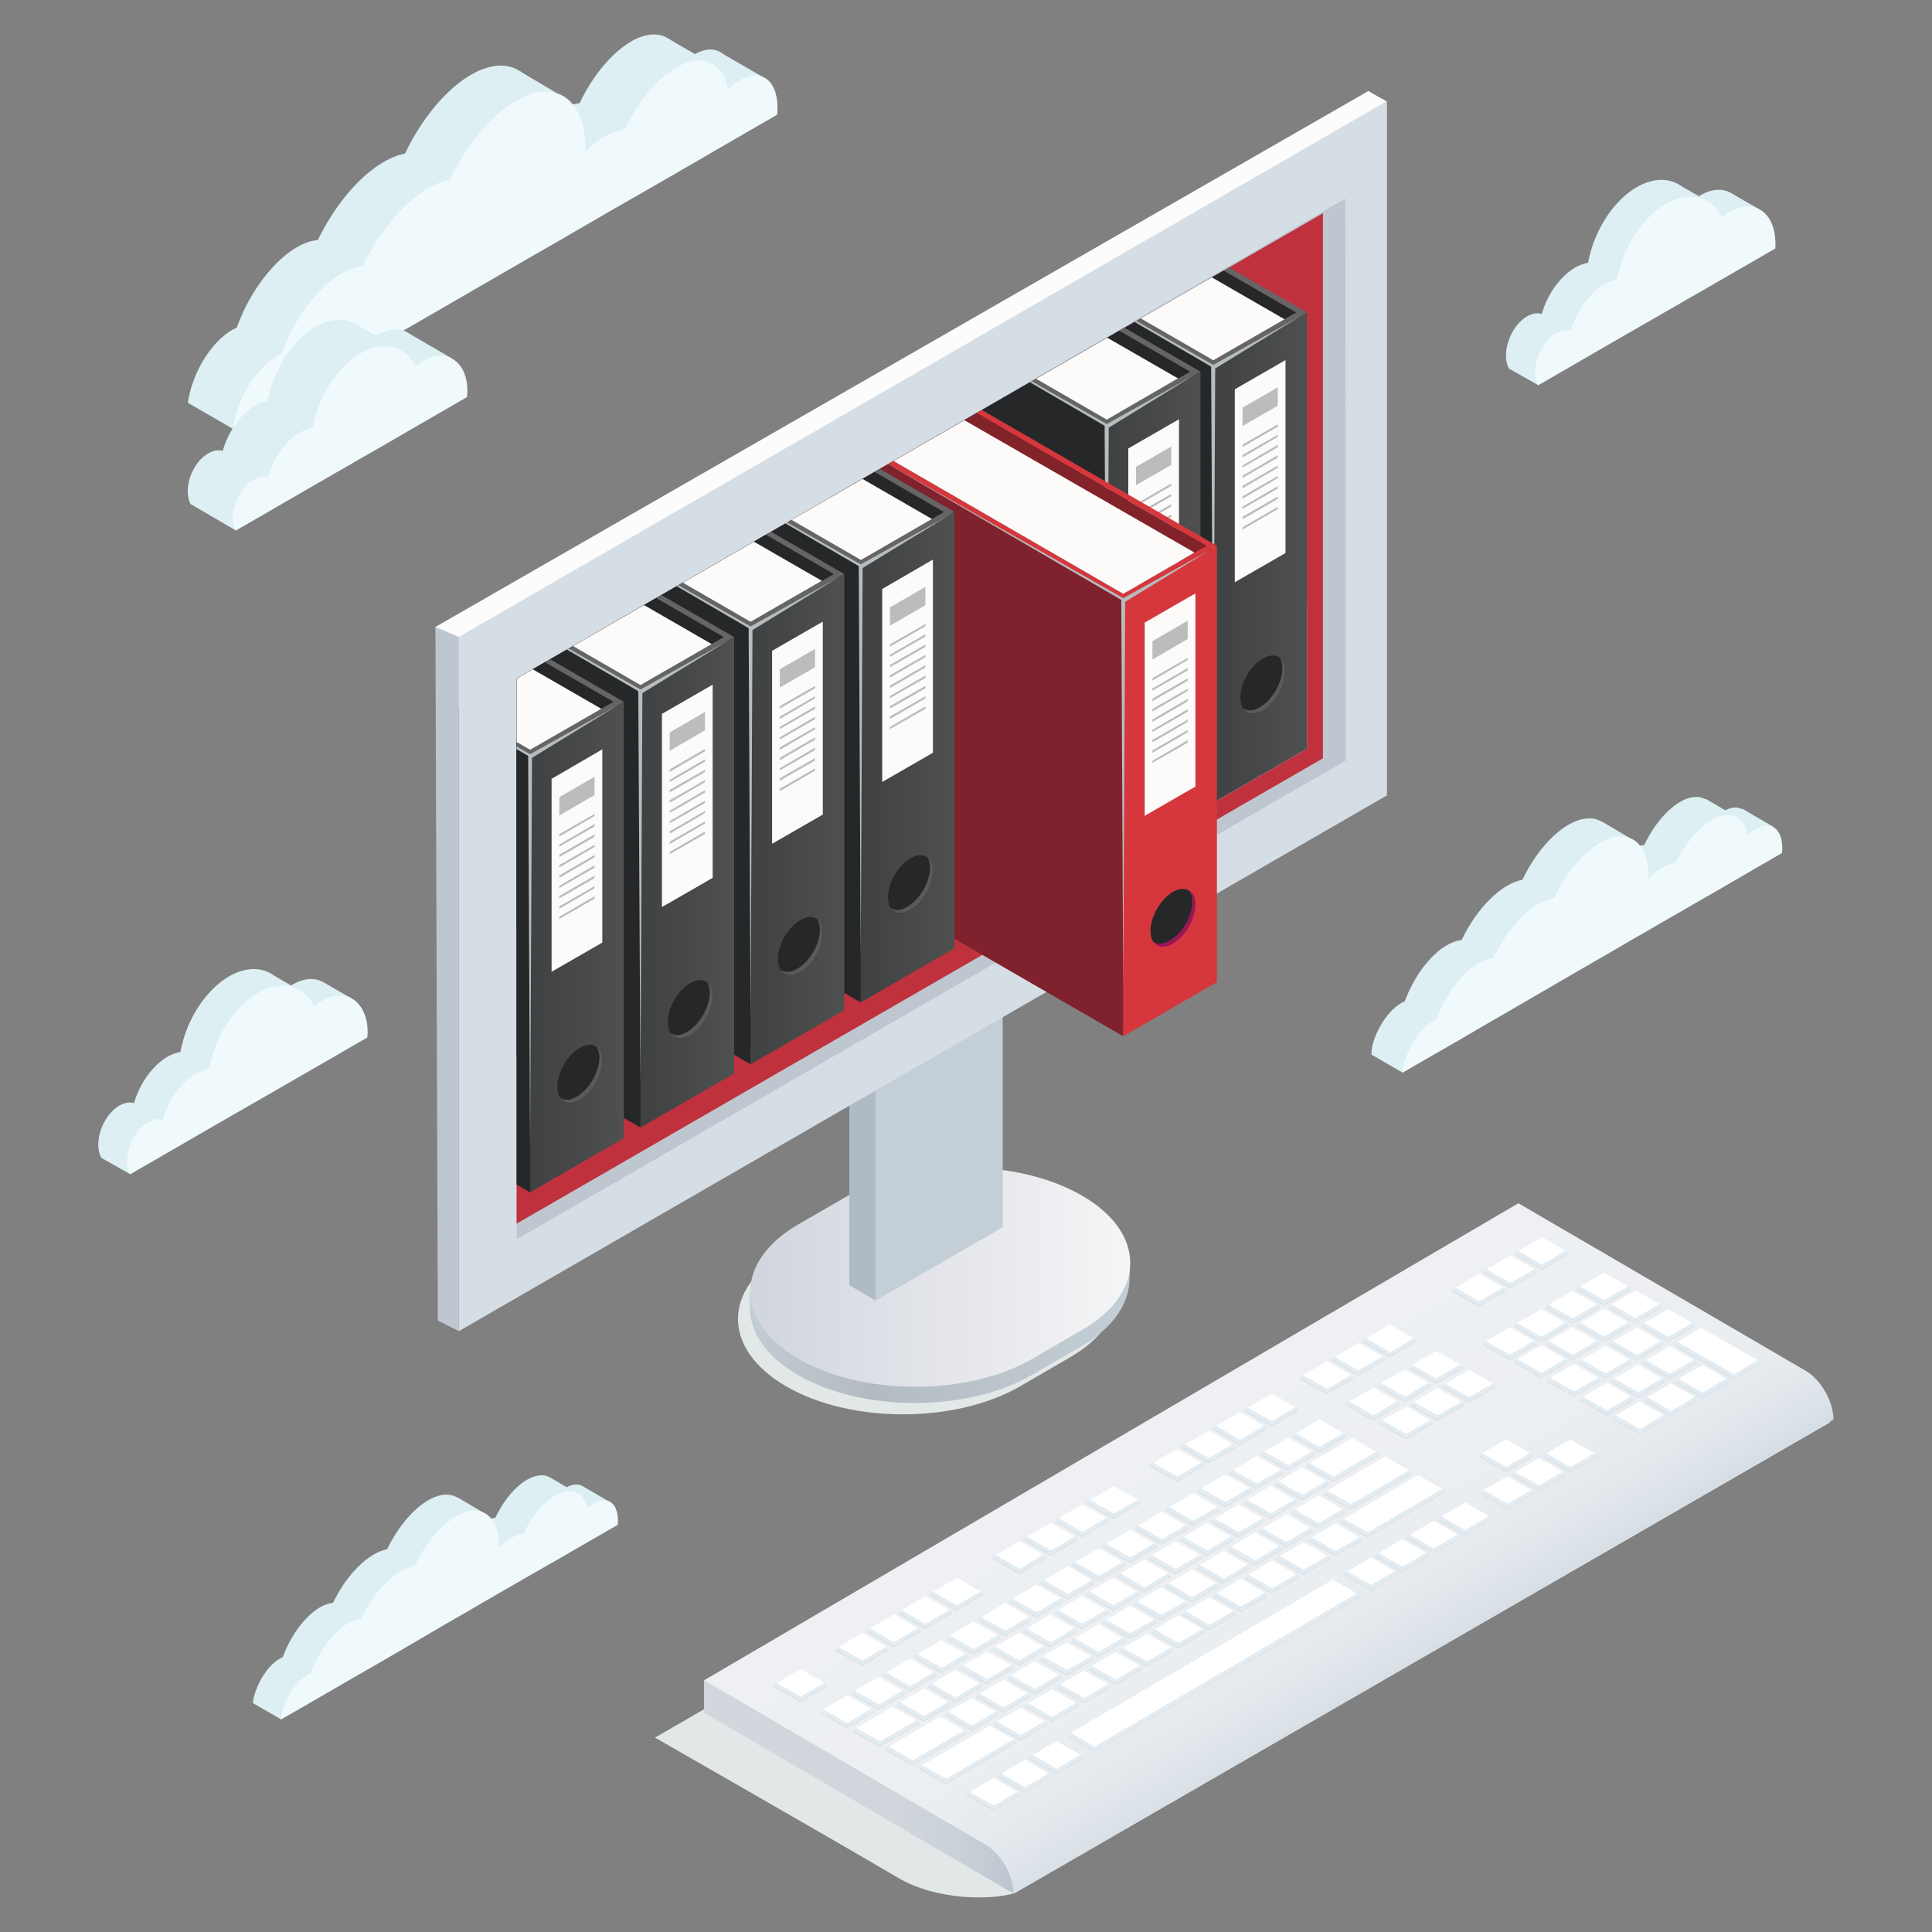 <svg xmlns="http://www.w3.org/2000/svg" xmlns:xlink="http://www.w3.org/1999/xlink" id="OBJECTS" x="0px" y="0px" viewBox="0 0 800 800" style="enable-background:new 0 0 800 800;" xml:space="preserve"><rect x="0" y="0" width="800" height="800" fill="#808080" stroke="none"/><style type="text/css">	.st0{fill:#DDEFF2;}	.st1{fill:#F0FAFC;}	.st2{fill:#E2E7E8;}	.st3{fill:url(#SVGID_1_);}	.st4{fill:url(#SVGID_00000015328846107494635950000015000685672854627729_);}	.st5{fill:#DDE4E8;}	.st6{fill:#E2ECF2;}	.st7{fill:#FFFFFF;}	.st8{fill:url(#SVGID_00000149340690953145086750000009223698934512083339_);}	.st9{fill:url(#SVGID_00000002356562466288522810000018234446521928457094_);}	.st10{fill:#C4CED6;}	.st11{fill:#AFBBC4;}	.st12{fill:#FCFCFC;}	.st13{fill:#D6DEE5;}	.st14{fill:#BEC7D0;}	.st15{fill:#BF323D;}	.st16{clip-path:url(#SVGID_00000121987324695352130360000005805908137538081199_);}	.st17{fill:#656565;}	.st18{fill:#252728;}	.st19{fill:url(#SVGID_00000097481085897132764980000009600625461085630342_);}	.st20{fill:#FCFBFA;}	.st21{fill:#BBBCBB;}	.st22{fill:#5A5A5A;}	.st23{fill:#B6BDBF;}	.st24{fill:url(#SVGID_00000161604003467758498500000014381663456313585813_);}	.st25{fill:#D6373C;}	.st26{fill:#822229;}	.st27{fill:#7F222E;}	.st28{fill:#9A1558;}	.st29{fill:url(#SVGID_00000024682171497320918400000001827683779337233288_);}	.st30{fill:url(#SVGID_00000016791148393164776770000012704226907296526997_);}	.st31{fill:url(#SVGID_00000041284141145017782090000005170429629029589681_);}	.st32{fill:url(#SVGID_00000101084515919525161410000013809238583743507345_);}</style><g>	<g>		<path class="st0" d="M241.1,615.3l11.5,6.7c0,0-9.1,6.2-9.1,6.2C243.4,628.2,241.1,615.3,241.1,615.3z"></path>		<path class="st0" d="M105.6,701.1c2.2-7,7-13.1,11.5-14.9c4.3-12,13.4-21.9,20.8-22.5c5.6-11.7,14.6-20.7,22.4-22.2   c6-12.5,15.8-22.1,23.9-22.6c7-0.4,11,5.9,10.8,15.4c3.3-3.3,6.9-5.5,10.1-5.8c4.6-9.8,12.2-17.2,18.6-17.6   c4.2-0.3,6.9,2.6,7.9,7.2c2.2-2,4.5-3.3,6.7-3.4c4.2-0.3,6.4,4,5.9,10.1l-13.9,8l-8.1,4.7l-8.4,4.8l-12.2,7l-10.2,5.9l-2.8,1.6   l-5.6,3.2l-12,6.9l-12.5,7.2l-6.7,3.9l-5.5,3.2l-13.4,7.7l-4,6.1l-12.6,16.9l-11.6-6.7C104.8,704,105.1,702.6,105.6,701.1z"></path>		<polygon class="st0" points="227.8,611.8 238.7,618.2 230.7,621.7 225.6,615.9   "></polygon>		<polygon class="st0" points="189.8,620.2 199.7,626.1 190.7,631.9 185.3,626.8   "></polygon>		<path class="st1" d="M117.2,707.7c2.2-7,7.1-13.1,11.5-14.9c4.3-12,13.4-21.9,20.8-22.5c5.6-11.7,14.6-20.7,22.4-22.2   c6-12.5,15.8-22.1,23.9-22.6c7-0.4,11,5.9,10.8,15.4c3.3-3.3,6.9-5.5,10.1-5.8c4.6-9.8,12.2-17.2,18.6-17.6   c4.2-0.3,6.9,2.6,7.9,7.2c2.2-2,4.5-3.3,6.7-3.4c4.2-0.3,6.4,4,5.9,10.1l-13.9,8l-8.1,4.7l-8.4,4.8l-12.2,7l-10.2,5.9l-2.8,1.6   l-5.6,3.3l-12,6.9L170,681l-6.7,3.9l-5.5,3.2l-13.4,7.7l-7.9,4.6l-10.2,5.9l-10.1,5.8C116.4,710.7,116.7,709.3,117.2,707.7z"></path>	</g>	<g>		<path class="st2" d="M420.2,783.9l337.7-195l-130.1-75.1L271.2,719.5c0,0,75.5,43.2,100.4,57.9   C388.3,787.3,411.1,786.7,420.2,783.9z"></path>		<linearGradient id="SVGID_1_" gradientUnits="userSpaceOnUse" x1="489.387" y1="578.533" x2="563.499" y2="702.816">			<stop offset="0" style="stop-color:#EEF0F3"></stop>			<stop offset="0.599" style="stop-color:#ECEFF2"></stop>			<stop offset="0.815" style="stop-color:#E5EAEE"></stop>			<stop offset="0.968" style="stop-color:#DAE1E7"></stop>			<stop offset="1" style="stop-color:#D6DEE5"></stop>		</linearGradient>		<path class="st3" d="M747.5,567.5L629,498.4l-0.2-0.2h0h0v0L291.5,695.8l128.2,88.3l339.5-196.3   C759.2,580.3,754,571.2,747.5,567.5z"></path>					<linearGradient id="SVGID_00000122705264452324633870000007268278070552467623_" gradientUnits="userSpaceOnUse" x1="291.522" y1="739.874" x2="419.687" y2="739.874">			<stop offset="0" style="stop-color:#D3D7DD"></stop>			<stop offset="0.604" style="stop-color:#D1D6DC"></stop>			<stop offset="0.822" style="stop-color:#CAD1D8"></stop>			<stop offset="0.976" style="stop-color:#BFC8D1"></stop>			<stop offset="1" style="stop-color:#BCC6CF"></stop>		</linearGradient>		<path style="fill:url(#SVGID_00000122705264452324633870000007268278070552467623_);" d="M408,763.8l-116.5-68.1l0,13.5   l128.2,74.9C419.7,776.6,414.4,767.5,408,763.8z"></path>		<polygon class="st5" points="342.7,698.2 331.3,704.9 320,698.4 331.3,691.8   "></polygon>		<polygon class="st5" points="368.3,683.3 357,689.9 345.6,683.4 356.9,676.7   "></polygon>		<polygon class="st5" points="381.3,675.6 370,682.3 358.6,675.7 370,669.2   "></polygon>		<polygon class="st5" points="394.4,668.1 383,674.7 371.7,668.2 382.9,661.5   "></polygon>		<polygon class="st5" points="422.7,743.4 411.3,749.9 399.9,743.5 411.3,736.8   "></polygon>		<polygon class="st5" points="435.7,735.7 424.3,742.3 412.9,735.8 424.2,729.2   "></polygon>		<polygon class="st5" points="448.7,728.1 437.4,734.7 426,728.2 437.3,721.6   "></polygon>		<polygon class="st5" points="407.4,660.4 396.1,667.1 384.7,660.6 396,654   "></polygon>		<polygon class="st5" points="362.1,709.1 350.7,715.8 339.3,709.2 350.6,702.6   "></polygon>		<polygon class="st5" points="375.1,701.5 363.7,708.1 352.3,701.6 363.7,695   "></polygon>		<polygon class="st5" points="388.1,693.9 376.8,700.5 365.3,694 376.7,687.4   "></polygon>		<polygon class="st5" points="401,686.3 389.7,693 378.3,686.4 389.7,679.8   "></polygon>		<polygon class="st5" points="414.4,678.6 403.1,685.1 391.6,678.7 403,672   "></polygon>		<polygon class="st5" points="427.3,671 416.1,677.6 404.7,671.1 416,664.4   "></polygon>		<polygon class="st5" points="440.4,663.3 429.1,670 417.7,663.4 429,656.8   "></polygon>		<polygon class="st5" points="453.4,655.7 442.1,662.4 430.7,655.9 442,649.2   "></polygon>		<polygon class="st5" points="466.3,648.2 454.9,654.9 443.5,648.3 454.8,641.8   "></polygon>		<polygon class="st5" points="479.3,640.6 467.9,647.3 456.5,640.7 467.8,634.1   "></polygon>		<polygon class="st5" points="492.3,633.1 480.9,639.7 469.6,633.2 480.9,626.5   "></polygon>		<polygon class="st5" points="505.3,625.4 494,632.1 482.5,625.5 493.9,619   "></polygon>		<polygon class="st5" points="518.6,617.7 507.3,624.3 495.8,617.8 507.2,611.1   "></polygon>		<polygon class="st5" points="531.6,610.1 520.2,616.7 508.9,610.2 520.2,603.6   "></polygon>		<polygon class="st5" points="544.6,602.5 533.3,609.1 521.8,602.6 533.3,595.9   "></polygon>		<polygon class="st5" points="557.6,594.9 546.3,601.5 534.9,595 546.2,588.3   "></polygon>		<polygon class="st5" points="433.3,645.3 422,651.9 410.7,645.4 422,638.7   "></polygon>		<polygon class="st5" points="446.4,637.7 435.1,644.3 423.6,637.8 435,631.1   "></polygon>		<polygon class="st5" points="459.4,630 448.1,636.7 436.7,630.1 448,623.5   "></polygon>		<polygon class="st5" points="472.4,622.4 461,629.1 449.7,622.6 461,615.9   "></polygon>		<polygon class="st5" points="498.7,607.1 487.4,613.7 476,607.2 487.3,600.6   "></polygon>		<polygon class="st5" points="511.8,599.5 500.4,606.1 489,599.6 500.3,593   "></polygon>		<polygon class="st5" points="524.7,591.9 513.3,598.5 502,592 513.3,585.4   "></polygon>		<polygon class="st5" points="537.7,584.2 526.4,590.9 515,584.3 526.3,577.7   "></polygon>		<polygon class="st5" points="578.9,652.1 567.6,658.6 556.2,652.2 567.5,645.6   "></polygon>		<polygon class="st5" points="591.9,644.5 580.5,651 569.2,644.6 580.5,637.9   "></polygon>		<polygon class="st5" points="604.9,636.9 593.6,643.4 582.2,637 593.5,630.3   "></polygon>		<polygon class="st5" points="617.9,629.2 606.6,635.8 595.2,629.4 606.5,622.7   "></polygon>		<polygon class="st5" points="560.7,570.8 549.4,577.4 538,570.9 549.4,564.3   "></polygon>		<polygon class="st5" points="573.7,563.2 562.4,569.8 551,563.3 562.3,556.7   "></polygon>		<polygon class="st5" points="586.7,555.6 575.4,562.2 564,555.7 575.3,549   "></polygon>		<polygon class="st5" points="662.5,556.6 651.1,563.3 639.7,556.8 651.1,550.2   "></polygon>		<polygon class="st5" points="675.4,549.1 664.1,555.7 652.8,549.2 664,542.6   "></polygon>		<polygon class="st5" points="688.5,541.5 677.1,548.1 665.7,541.6 677,535   "></polygon>		<polygon class="st5" points="676,564.4 664.7,571.1 653.3,564.5 664.7,558   "></polygon>		<polygon class="st5" points="689,556.8 677.7,563.5 666.3,556.9 677.6,550.3   "></polygon>		<polygon class="st5" points="702.1,549.2 690.7,555.8 679.3,549.4 690.6,542.7   "></polygon>		<polygon class="st5" points="579.9,581.7 568.6,588.4 557.2,581.8 568.5,575.3   "></polygon>		<polygon class="st5" points="592.9,574.1 581.6,580.7 570.2,574.2 581.5,567.6   "></polygon>		<polygon class="st5" points="606,566.5 594.6,573.1 583.2,566.6 594.5,560   "></polygon>		<polygon class="st5" points="593.5,589.5 582.2,596.1 570.8,589.6 582.1,582.9   "></polygon>		<polygon class="st5" points="606.5,581.9 595.1,588.5 583.8,582 595.1,575.4   "></polygon>		<polygon class="st5" points="619.6,574.3 608.2,580.9 596.8,574.5 608.1,567.8   "></polygon>		<polygon class="st5" points="689.6,572.2 678.3,578.8 666.8,572.3 678.2,565.7   "></polygon>		<polygon class="st5" points="702.6,564.5 691.3,571.2 679.9,564.7 691.2,558   "></polygon>		<polygon class="st5" points="729.2,564.7 717.8,571.3 692.8,557.1 704.2,550.5   "></polygon>		<polygon class="st5" points="703.2,579.9 691.8,586.5 680.4,580 691.8,573.4   "></polygon>		<polygon class="st5" points="716.2,572.3 704.9,578.9 693.5,572.4 704.8,565.8   "></polygon>		<polygon class="st5" points="623.7,534.6 612.3,541.2 601,534.7 612.3,528   "></polygon>		<polygon class="st5" points="636.7,527 625.3,533.5 613.9,527.1 625.3,520.5   "></polygon>		<polygon class="st5" points="649.6,519.4 638.4,526 627,519.5 638.3,512.8   "></polygon>		<polygon class="st5" points="634.9,603.1 623.6,609.7 612.2,603.2 623.5,596.5   "></polygon>		<polygon class="st5" points="635.5,618.4 624.2,625.1 612.7,618.5 624.1,611.9   "></polygon>		<polygon class="st5" points="648.5,610.9 637.2,617.4 625.7,610.9 637.1,604.4   "></polygon>		<polygon class="st5" points="661.5,603.2 650.2,609.8 638.8,603.3 650.1,596.7   "></polygon>		<polygon class="st5" points="380.8,713.8 364.2,723.5 352.9,717 369.4,707.4   "></polygon>		<polygon class="st5" points="393.9,706.2 382.6,712.9 371.1,706.3 382.5,699.7   "></polygon>		<polygon class="st5" points="406.8,698.6 395.5,705.2 384.1,698.7 395.5,692.2   "></polygon>		<polygon class="st5" points="419.9,691 408.6,697.6 397.2,691.1 408.6,684.5   "></polygon>		<polygon class="st5" points="433.2,683.2 421.9,689.8 410.5,683.3 421.8,676.7   "></polygon>		<polygon class="st5" points="446.2,675.6 434.9,682.3 423.5,675.8 434.9,669.1   "></polygon>		<polygon class="st5" points="459.3,668 447.9,674.6 436.5,668.2 447.9,661.5   "></polygon>		<polygon class="st5" points="472.2,660.4 460.9,667 449.5,660.5 460.9,653.9   "></polygon>		<polygon class="st5" points="485.1,652.9 473.7,659.6 462.3,653 473.6,646.4   "></polygon>		<polygon class="st5" points="498.1,645.3 486.7,652 475.3,645.5 486.6,638.9   "></polygon>		<polygon class="st5" points="511.1,637.7 499.7,644.4 488.4,637.8 499.7,631.2   "></polygon>		<polygon class="st5" points="524.1,630.1 512.7,636.8 501.3,630.3 512.7,623.7   "></polygon>		<polygon class="st5" points="537.4,622.4 526.1,629 514.6,622.5 526,615.8   "></polygon>		<polygon class="st5" points="550.4,614.7 539.1,621.4 527.7,614.9 539.1,608.2   "></polygon>		<polygon class="st5" points="571.2,602.6 552.1,613.7 540.7,607.3 559.8,596.1   "></polygon>		<polygon class="st5" points="400.5,718 377.8,731.2 366.4,724.7 389.2,711.4   "></polygon>		<polygon class="st5" points="413.7,710.2 402.4,716.9 391,710.3 402.3,703.8   "></polygon>		<polygon class="st5" points="426.8,702.6 415.4,709.3 404,702.8 415.4,696.1   "></polygon>		<polygon class="st5" points="439.7,695 428.4,701.7 417,695.2 428.3,688.6   "></polygon>		<polygon class="st5" points="453.1,687.3 441.7,693.9 430.3,687.4 441.7,680.7   "></polygon>		<polygon class="st5" points="466.1,679.7 454.8,686.3 443.4,679.8 454.7,673.2   "></polygon>		<polygon class="st5" points="479.1,672.1 467.8,678.7 456.4,672.2 467.7,665.5   "></polygon>		<polygon class="st5" points="492.1,664.5 480.8,671.1 469.3,664.6 480.7,657.9   "></polygon>		<polygon class="st5" points="504.9,657 493.6,663.6 482.1,657.1 493.5,650.5   "></polygon>		<polygon class="st5" points="517.9,649.4 506.5,656 495.2,649.5 506.5,642.9   "></polygon>		<polygon class="st5" points="531,641.8 519.6,648.4 508.2,641.9 519.5,635.3   "></polygon>		<polygon class="st5" points="543.9,634.2 532.6,640.8 521.2,634.3 532.5,627.7   "></polygon>		<polygon class="st5" points="557.2,626.4 545.9,633 534.5,626.5 545.8,619.9   "></polygon>		<polygon class="st5" points="584.8,610.3 559.3,625.2 547.8,618.7 573.3,603.8   "></polygon>		<polygon class="st5" points="421,721.7 391.6,738.9 380.2,732.4 409.6,715.2   "></polygon>		<polygon class="st5" points="563.2,661.3 453.2,725.5 441.8,719 551.7,654.8   "></polygon>		<polygon class="st5" points="433.9,714.2 422.5,720.9 411.1,714.3 422.4,707.7   "></polygon>		<polygon class="st5" points="446.8,706.6 435.5,713.2 424.1,706.7 435.4,700.1   "></polygon>		<polygon class="st5" points="460.1,698.9 448.8,705.4 437.4,699 448.7,692.3   "></polygon>		<polygon class="st5" points="473.2,691.2 461.8,697.9 450.4,691.4 461.8,684.7   "></polygon>		<polygon class="st5" points="486.2,683.6 474.8,690.3 463.4,683.8 474.8,677.1   "></polygon>		<polygon class="st5" points="499.2,676 487.8,682.7 476.5,676.1 487.8,669.5   "></polygon>		<polygon class="st5" points="512,668.5 500.6,675.2 489.3,668.7 500.6,662   "></polygon>		<polygon class="st5" points="525,661 513.7,667.6 502.3,661.1 513.6,654.4   "></polygon>		<polygon class="st5" points="538,653.4 526.6,659.9 515.3,653.5 526.6,646.8   "></polygon>		<polygon class="st5" points="551.1,645.7 539.7,652.3 528.3,645.8 539.6,639.2   "></polygon>		<polygon class="st5" points="564.3,637.9 553,644.5 541.6,638.1 552.9,631.5   "></polygon>		<polygon class="st5" points="598.5,618 566.2,636.8 554.8,630.4 587.1,611.4   "></polygon>		<polygon class="st6" points="342.8,697.6 331.5,704.2 320.1,697.7 331.4,691.1   "></polygon>		<polygon class="st7" points="341.4,696.8 331.5,702.5 321.6,696.9 331.4,691.1   "></polygon>		<polygon class="st6" points="368.4,682.6 357.1,689.3 345.7,682.7 357.1,676.1   "></polygon>		<polygon class="st7" points="367,681.8 357.1,687.6 347.2,681.9 357.1,676.1   "></polygon>		<polygon class="st6" points="381.5,675 370.1,681.6 358.8,675.1 370.1,668.5   "></polygon>		<polygon class="st7" points="380,674.2 370.2,680 360.3,674.3 370.1,668.5   "></polygon>		<polygon class="st6" points="394.5,667.4 383.1,674 371.8,667.5 383.1,660.9   "></polygon>		<polygon class="st7" points="393.1,666.6 383.2,672.4 373.3,666.7 383.1,660.9   "></polygon>		<polygon class="st6" points="422.8,742.7 411.5,749.3 400,742.8 411.4,736.2   "></polygon>		<polygon class="st7" points="421.4,741.9 411.5,747.6 401.5,742 411.4,736.2   "></polygon>		<polygon class="st6" points="435.8,735.1 424.4,741.7 413,735.2 424.3,728.6   "></polygon>		<polygon class="st7" points="434.3,734.3 424.4,740 414.5,734.4 424.4,728.6   "></polygon>		<polygon class="st6" points="448.8,727.5 437.5,734.1 426.1,727.6 437.4,720.9   "></polygon>		<polygon class="st7" points="447.4,726.6 437.5,732.4 427.6,726.7 437.4,720.9   "></polygon>		<polygon class="st6" points="407.5,659.8 396.2,666.4 384.8,659.9 396.1,653.3   "></polygon>		<polygon class="st7" points="406.1,659 396.2,664.7 386.3,659.1 396.2,653.3   "></polygon>		<polygon class="st6" points="362.2,708.5 350.8,715.1 339.4,708.6 350.7,702   "></polygon>		<polygon class="st7" points="360.7,707.6 350.8,713.4 340.9,707.8 350.8,702   "></polygon>		<polygon class="st6" points="375.2,700.8 363.9,707.5 352.4,700.9 363.8,694.4   "></polygon>		<polygon class="st7" points="373.8,700 363.9,705.8 353.9,700.1 363.8,694.4   "></polygon>		<polygon class="st6" points="388.2,693.2 376.9,699.8 365.5,693.4 376.8,686.8   "></polygon>		<polygon class="st7" points="386.7,692.4 376.9,698.2 367,692.5 376.8,686.8   "></polygon>		<polygon class="st6" points="401.1,685.6 389.9,692.3 378.4,685.8 389.8,679.1   "></polygon>		<polygon class="st7" points="399.7,684.8 389.9,690.6 379.9,684.9 389.8,679.2   "></polygon>		<polygon class="st6" points="414.5,677.9 403.2,684.5 391.7,678.1 403.1,671.4   "></polygon>		<polygon class="st7" points="413.1,677.1 403.2,682.8 393.2,677.2 403.1,671.4   "></polygon>		<polygon class="st6" points="427.5,670.3 416.2,676.9 404.8,670.4 416.1,663.8   "></polygon>		<polygon class="st7" points="426,669.5 416.2,675.2 406.3,669.6 416.2,663.8   "></polygon>		<polygon class="st6" points="440.5,662.7 429.2,669.3 417.8,662.8 429.2,656.1   "></polygon>		<polygon class="st7" points="439.1,661.8 429.3,667.6 419.3,661.9 429.2,656.2   "></polygon>		<polygon class="st6" points="453.5,655.1 442.2,661.7 430.8,655.2 442.1,648.5   "></polygon>		<polygon class="st7" points="452.1,654.3 442.2,660 432.3,654.4 442.2,648.5   "></polygon>		<polygon class="st6" points="466.4,647.5 455,654.2 443.6,647.7 454.9,641.1   "></polygon>		<polygon class="st7" points="464.9,646.7 455.1,652.5 445.1,646.8 455,641.1   "></polygon>		<polygon class="st6" points="479.4,639.9 468,646.6 456.6,640.1 467.9,633.5   "></polygon>		<polygon class="st7" points="477.9,639.1 468,644.9 458.1,639.2 468,633.5   "></polygon>		<polygon class="st6" points="492.4,632.4 481.1,639 469.7,632.5 481,625.9   "></polygon>		<polygon class="st7" points="491,631.6 481.1,637.3 471.2,631.7 481,625.9   "></polygon>		<polygon class="st6" points="505.4,624.8 494.1,631.4 482.6,624.9 494,618.3   "></polygon>		<polygon class="st7" points="504,624 494.1,629.7 484.1,624 494,618.3   "></polygon>		<polygon class="st6" points="518.7,617 507.4,623.6 495.9,617.2 507.3,610.5   "></polygon>		<polygon class="st7" points="517.3,616.2 507.4,621.9 497.4,616.3 507.3,610.5   "></polygon>		<polygon class="st6" points="531.7,609.4 520.3,616 509,609.5 520.3,602.9   "></polygon>		<polygon class="st7" points="530.3,608.6 520.4,614.3 510.5,608.7 520.3,602.9   "></polygon>		<polygon class="st6" points="544.7,601.8 533.4,608.4 521.9,602 533.4,595.3   "></polygon>		<polygon class="st7" points="543.3,601 533.5,606.7 523.4,601.1 533.4,595.3   "></polygon>		<polygon class="st6" points="557.7,594.2 546.4,600.8 535,594.3 546.3,587.7   "></polygon>		<polygon class="st7" points="556.3,593.4 546.4,599.1 536.5,593.5 546.4,587.7   "></polygon>		<polygon class="st6" points="433.5,644.7 422.2,651.2 410.8,644.8 422.1,638.1   "></polygon>		<polygon class="st7" points="432,643.8 422.2,649.6 412.3,643.9 422.1,638.1   "></polygon>		<polygon class="st6" points="446.5,637 435.2,643.6 423.7,637.1 435.1,630.5   "></polygon>		<polygon class="st7" points="445.1,636.2 435.2,642 425.2,636.3 435.2,630.5   "></polygon>		<polygon class="st6" points="459.5,629.4 448.2,636 436.8,629.5 448.1,622.9   "></polygon>		<polygon class="st7" points="458.1,628.5 448.2,634.3 438.3,628.6 448.1,622.9   "></polygon>		<polygon class="st6" points="472.6,621.8 461.2,628.4 449.8,621.9 461.1,615.3   "></polygon>		<polygon class="st7" points="471.1,621 461.2,626.7 451.3,621.1 461.1,615.3   "></polygon>		<polygon class="st6" points="498.8,606.4 487.5,613.1 476.1,606.5 487.4,599.9   "></polygon>		<polygon class="st7" points="497.4,605.6 487.5,611.4 477.6,605.7 487.5,599.9   "></polygon>		<polygon class="st6" points="511.9,598.8 500.5,605.4 489.1,598.9 500.4,592.4   "></polygon>		<polygon class="st7" points="510.4,598 500.5,603.7 490.6,598.1 500.5,592.4   "></polygon>		<polygon class="st6" points="524.8,591.2 513.5,597.9 502.1,591.3 513.4,584.7   "></polygon>		<polygon class="st7" points="523.4,590.4 513.5,596.2 503.6,590.5 513.4,584.7   "></polygon>		<polygon class="st6" points="537.9,583.6 526.5,590.2 515.1,583.7 526.4,577.1   "></polygon>		<polygon class="st7" points="536.4,582.7 526.5,588.5 516.6,582.8 526.5,577.1   "></polygon>		<polygon class="st6" points="579,651.4 567.7,658 556.3,651.5 567.6,644.9   "></polygon>		<polygon class="st7" points="577.6,650.6 567.8,656.3 557.8,650.7 567.7,644.9   "></polygon>		<polygon class="st6" points="592,643.8 580.7,650.4 569.3,643.9 580.6,637.3   "></polygon>		<polygon class="st7" points="590.6,643 580.7,648.7 570.8,643.1 580.6,637.3   "></polygon>		<polygon class="st6" points="605.1,636.2 593.7,642.8 582.3,636.3 593.6,629.7   "></polygon>		<polygon class="st7" points="603.6,635.4 593.7,641.1 583.8,635.5 593.7,629.7   "></polygon>		<polygon class="st6" points="618,628.6 606.7,635.2 595.3,628.7 606.6,622.1   "></polygon>		<polygon class="st7" points="616.6,627.8 606.7,633.5 596.8,627.9 606.7,622.1   "></polygon>		<polygon class="st6" points="560.8,570.1 549.5,576.8 538.1,570.2 549.5,563.6   "></polygon>		<polygon class="st7" points="559.4,569.3 549.6,575.1 539.6,569.4 549.5,563.6   "></polygon>		<polygon class="st6" points="573.9,562.5 562.5,569.1 551.1,562.6 562.4,556   "></polygon>		<polygon class="st7" points="572.4,561.7 562.5,567.4 552.6,561.8 562.5,556   "></polygon>		<polygon class="st6" points="586.9,554.9 575.5,561.5 564.1,555 575.5,548.4   "></polygon>		<polygon class="st7" points="585.4,554.1 575.6,559.9 565.6,554.2 575.5,548.4   "></polygon>		<polygon class="st6" points="662.6,556 651.2,562.7 639.8,556.1 651.2,549.5   "></polygon>		<polygon class="st7" points="661.2,555.2 651.3,561 641.3,555.3 651.2,549.5   "></polygon>		<polygon class="st6" points="675.6,548.4 664.2,555 652.9,548.5 664.2,541.9   "></polygon>		<polygon class="st7" points="674.1,547.6 664.3,553.4 654.4,547.7 664.2,541.9   "></polygon>		<polygon class="st6" points="688.6,540.9 677.2,547.5 665.8,541 677.1,534.3   "></polygon>		<polygon class="st7" points="687.1,540 677.2,545.8 667.4,540.1 677.2,534.3   "></polygon>		<polygon class="st6" points="676.1,563.8 664.8,570.4 653.4,563.9 664.8,557.3   "></polygon>		<polygon class="st7" points="674.7,562.9 664.9,568.7 654.9,563 664.8,557.3   "></polygon>		<polygon class="st6" points="689.2,556.1 677.8,562.8 666.4,556.3 677.8,549.7   "></polygon>		<polygon class="st7" points="687.7,555.3 677.9,561.1 667.9,555.4 677.8,549.7   "></polygon>		<polygon class="st6" points="702.2,548.6 690.8,555.1 679.4,548.7 690.7,542.1   "></polygon>		<polygon class="st7" points="700.8,547.8 690.8,553.5 680.9,547.9 690.8,542.1   "></polygon>		<polygon class="st6" points="580,581.1 568.7,587.7 557.3,581.2 568.6,574.6   "></polygon>		<polygon class="st7" points="578.5,580.2 568.7,586 558.8,580.3 568.7,574.6   "></polygon>		<polygon class="st6" points="593,573.4 581.7,580 570.3,573.6 581.6,567   "></polygon>		<polygon class="st7" points="591.6,572.6 581.8,578.3 571.8,572.7 581.7,567   "></polygon>		<polygon class="st6" points="606.1,565.9 594.7,572.5 583.3,566 594.6,559.4   "></polygon>		<polygon class="st7" points="604.6,565 594.7,570.8 584.8,565.1 594.7,559.4   "></polygon>		<polygon class="st6" points="593.6,588.8 582.3,595.4 570.9,588.9 582.2,582.3   "></polygon>		<polygon class="st7" points="592.2,588 582.3,593.8 572.4,588.1 582.3,582.3   "></polygon>		<polygon class="st6" points="606.6,581.2 595.2,587.8 583.9,581.3 595.2,574.7   "></polygon>		<polygon class="st7" points="605.2,580.4 595.3,586.1 585.4,580.5 595.2,574.7   "></polygon>		<polygon class="st6" points="619.7,573.7 608.3,580.2 596.9,573.8 608.2,567.1   "></polygon>		<polygon class="st7" points="618.2,572.9 608.3,578.5 598.4,573 608.3,567.1   "></polygon>		<polygon class="st6" points="689.7,571.5 678.4,578.1 666.9,571.6 678.3,565   "></polygon>		<polygon class="st7" points="688.3,570.7 678.4,576.5 668.4,570.8 678.4,565   "></polygon>		<polygon class="st6" points="702.7,563.9 691.4,570.5 680,564 691.3,557.4   "></polygon>		<polygon class="st7" points="701.3,563.1 691.4,568.9 681.5,563.2 691.4,557.4   "></polygon>		<polygon class="st6" points="729.3,564 717.9,570.7 693,556.4 704.3,549.8   "></polygon>		<polygon class="st7" points="727.9,563.2 718,569 694.5,555.6 704.4,549.8   "></polygon>		<polygon class="st6" points="703.3,579.2 691.9,585.9 680.5,579.3 691.9,572.7   "></polygon>		<polygon class="st7" points="701.8,578.4 692,584.2 682,578.5 691.9,572.8   "></polygon>		<polygon class="st5" points="649.5,564.1 638.1,570.8 626.7,564.3 638,557.7   "></polygon>		<polygon class="st5" points="663,571.9 651.7,578.5 640.3,572 651.7,565.5   "></polygon>		<polygon class="st5" points="676.6,579.7 665.3,586.3 653.8,579.8 665.2,573.2   "></polygon>		<polygon class="st5" points="690.2,587.4 678.8,594 667.4,587.5 678.8,580.9   "></polygon>		<polygon class="st6" points="649.6,563.5 638.2,570.2 626.8,563.6 638.2,557   "></polygon>		<polygon class="st7" points="648.1,562.7 638.3,568.5 628.3,562.8 638.2,557   "></polygon>		<polygon class="st5" points="649.4,549.2 638.1,555.9 626.7,549.3 638,542.7   "></polygon>		<polygon class="st5" points="662.4,541.6 651.1,548.3 639.7,541.7 651,535.1   "></polygon>		<polygon class="st5" points="675.4,534.1 664,540.7 652.7,534.2 664,527.5   "></polygon>		<polygon class="st6" points="649.5,548.5 638.2,555.2 626.8,548.7 638.1,542.1   "></polygon>		<polygon class="st7" points="648.1,547.7 638.2,553.5 628.3,547.8 638.2,542.1   "></polygon>		<polygon class="st6" points="662.5,541 651.2,547.6 639.8,541.1 651.1,534.5   "></polygon>		<polygon class="st7" points="661.1,540.1 651.2,545.9 641.3,540.2 651.1,534.5   "></polygon>		<polygon class="st6" points="675.5,533.4 664.2,540 652.8,533.5 664.1,526.9   "></polygon>		<polygon class="st7" points="674.1,532.6 664.2,538.3 654.3,532.7 664.1,526.9   "></polygon>		<polygon class="st5" points="636.4,556.7 625.1,563.4 613.7,556.8 625,550.2   "></polygon>		<polygon class="st6" points="636.5,556 625.2,562.7 613.8,556.2 625.1,549.6   "></polygon>		<polygon class="st7" points="635.1,555.2 625.2,561 615.3,555.3 625.2,549.6   "></polygon>		<polygon class="st6" points="663.1,571.3 651.9,577.9 640.4,571.4 651.8,564.8   "></polygon>		<polygon class="st7" points="661.7,570.4 651.9,576.2 641.9,570.5 651.8,564.8   "></polygon>		<polygon class="st6" points="676.7,579 665.4,585.6 653.9,579.2 665.3,572.6   "></polygon>		<polygon class="st7" points="675.3,578.2 665.4,584 655.5,578.3 665.4,572.6   "></polygon>		<polygon class="st6" points="690.3,586.7 678.9,593.4 667.5,586.9 678.9,580.3   "></polygon>		<polygon class="st7" points="688.9,585.9 679,591.7 669,586 678.9,580.3   "></polygon>		<polygon class="st6" points="716.3,571.7 705,578.3 693.6,571.8 704.9,565.2   "></polygon>		<polygon class="st7" points="714.9,570.8 705,576.6 695.1,570.9 705,565.2   "></polygon>		<polygon class="st6" points="623.8,534 612.5,540.5 601.1,534.1 612.4,527.4   "></polygon>		<polygon class="st7" points="622.4,533.1 612.5,538.8 602.6,533.2 612.4,527.4   "></polygon>		<polygon class="st6" points="636.8,526.3 625.5,532.9 614,526.4 625.4,519.8   "></polygon>		<polygon class="st7" points="635.4,525.5 625.5,531.2 615.5,525.6 625.4,519.8   "></polygon>		<polygon class="st6" points="649.7,518.7 638.5,525.4 627.1,518.9 638.4,512.2   "></polygon>		<polygon class="st7" points="648.3,517.9 638.5,523.7 628.6,518 638.5,512.2   "></polygon>		<polygon class="st6" points="635,602.4 623.7,609 612.3,602.5 623.6,595.9   "></polygon>		<polygon class="st7" points="633.6,601.6 623.7,607.4 613.8,601.7 623.6,595.9   "></polygon>		<polygon class="st6" points="635.6,617.8 624.3,624.4 612.8,617.9 624.2,611.3   "></polygon>		<polygon class="st7" points="634.2,616.9 624.3,622.7 614.3,617 624.2,611.3   "></polygon>		<polygon class="st6" points="648.6,610.2 637.3,616.8 625.9,610.3 637.2,603.7   "></polygon>		<polygon class="st7" points="647.2,609.3 637.3,615.1 627.4,609.5 637.3,603.7   "></polygon>		<polygon class="st6" points="661.6,602.5 650.3,609.2 638.9,602.7 650.2,596.1   "></polygon>		<polygon class="st7" points="660.2,601.7 650.3,607.5 640.4,601.8 650.2,596.1   "></polygon>		<polygon class="st6" points="381,713.1 364.4,722.8 353,716.3 369.6,706.7   "></polygon>		<polygon class="st7" points="379.5,712.3 364.4,721.1 354.5,715.5 369.6,706.7   "></polygon>		<polygon class="st6" points="394,705.5 382.7,712.2 371.2,705.7 382.6,699.1   "></polygon>		<polygon class="st7" points="392.6,704.7 382.7,710.5 372.7,704.8 382.7,699.1   "></polygon>		<polygon class="st6" points="407,697.9 395.7,704.6 384.3,698 395.6,691.5   "></polygon>		<polygon class="st7" points="405.5,697.1 395.7,702.9 385.8,697.2 395.6,691.5   "></polygon>		<polygon class="st6" points="420.1,690.3 408.7,697 397.3,690.5 408.7,683.9   "></polygon>		<polygon class="st7" points="418.6,689.5 408.8,695.3 398.8,689.6 408.7,683.9   "></polygon>		<polygon class="st6" points="433.3,682.6 422,689.2 410.6,682.7 421.9,676.1   "></polygon>		<polygon class="st7" points="431.9,681.7 422,687.5 412.1,681.8 422,676.1   "></polygon>		<polygon class="st6" points="446.3,675 435,681.6 423.6,675.1 435,668.4   "></polygon>		<polygon class="st7" points="444.9,674.2 435.1,680 425.1,674.3 435,668.5   "></polygon>		<polygon class="st6" points="459.4,667.4 448.1,673.9 436.6,667.5 448,660.8   "></polygon>		<polygon class="st7" points="458,666.6 448.1,672.3 438.1,666.7 448,660.8   "></polygon>		<polygon class="st6" points="472.4,659.7 461.1,666.4 449.7,659.9 461,653.3   "></polygon>		<polygon class="st7" points="470.9,658.9 461.1,664.7 451.2,659 461,653.3   "></polygon>		<polygon class="st6" points="485.2,652.3 473.8,658.9 462.5,652.4 473.8,645.8   "></polygon>		<polygon class="st7" points="483.8,651.4 473.9,657.3 464,651.5 473.8,645.8   "></polygon>		<polygon class="st6" points="498.2,644.7 486.8,651.3 475.4,644.8 486.7,638.2   "></polygon>		<polygon class="st7" points="496.8,643.8 486.8,649.7 476.9,643.9 486.8,638.2   "></polygon>		<polygon class="st6" points="511.2,637 499.9,643.7 488.5,637.1 499.8,630.6   "></polygon>		<polygon class="st7" points="509.8,636.2 499.9,642 490,636.3 499.8,630.6   "></polygon>		<polygon class="st6" points="524.2,629.5 512.9,636.1 501.4,629.6 512.8,623   "></polygon>		<polygon class="st7" points="522.8,628.7 512.9,634.4 502.9,628.8 512.8,623   "></polygon>		<polygon class="st6" points="537.6,621.7 526.2,628.3 514.8,621.8 526.1,615.1   "></polygon>		<polygon class="st7" points="536.1,620.9 526.2,626.6 516.3,621 526.2,615.2   "></polygon>		<polygon class="st6" points="550.5,614.1 539.2,620.7 527.8,614.2 539.2,607.5   "></polygon>		<polygon class="st7" points="549.1,613.3 539.3,619 529.3,613.4 539.2,607.5   "></polygon>		<polygon class="st6" points="571.3,602 552.2,613.1 540.8,606.6 559.9,595.4   "></polygon>		<polygon class="st7" points="569.9,601.1 552.2,611.4 542.3,605.8 560,595.4   "></polygon>		<polygon class="st6" points="400.6,717.3 378,730.6 366.5,724 389.3,710.8   "></polygon>		<polygon class="st7" points="399.2,716.5 378,728.9 368,723.2 389.3,710.8   "></polygon>		<polygon class="st6" points="413.8,709.6 402.5,716.2 391.1,709.7 402.4,703.1   "></polygon>		<polygon class="st7" points="412.4,708.7 402.5,714.5 392.6,708.8 402.4,703.2   "></polygon>		<polygon class="st6" points="426.9,702 415.5,708.6 404.2,702.1 415.5,695.5   "></polygon>		<polygon class="st7" points="425.4,701.2 415.6,707 405.7,701.3 415.5,695.5   "></polygon>		<polygon class="st6" points="439.8,694.4 428.5,701 417.2,694.5 428.4,687.9   "></polygon>		<polygon class="st7" points="438.4,693.6 428.5,699.4 418.6,693.7 428.5,687.9   "></polygon>		<polygon class="st6" points="453.2,686.6 441.8,693.2 430.5,686.8 441.8,680.1   "></polygon>		<polygon class="st7" points="451.8,685.8 441.9,691.5 431.9,685.9 441.8,680.1   "></polygon>		<polygon class="st6" points="466.2,679 454.9,685.7 443.5,679.1 454.8,672.5   "></polygon>		<polygon class="st7" points="464.8,678.2 454.9,684 445,678.3 454.9,672.5   "></polygon>		<polygon class="st6" points="479.2,671.4 467.9,678 456.5,671.5 467.8,664.9   "></polygon>		<polygon class="st7" points="477.8,670.6 467.9,676.3 458,670.7 467.9,664.9   "></polygon>		<polygon class="st6" points="492.2,663.8 480.9,670.4 469.5,664 480.9,657.3   "></polygon>		<polygon class="st7" points="490.8,663 481,668.7 471,663.1 480.9,657.3   "></polygon>		<polygon class="st6" points="505,656.3 493.7,662.9 482.3,656.5 493.6,649.8   "></polygon>		<polygon class="st7" points="503.6,655.5 493.7,661.3 483.8,655.6 493.7,649.8   "></polygon>		<polygon class="st6" points="518.1,648.7 506.7,655.3 495.3,648.8 506.6,642.2   "></polygon>		<polygon class="st7" points="516.6,647.9 506.7,653.7 496.8,648 506.6,642.2   "></polygon>		<polygon class="st6" points="531.1,641.1 519.7,647.8 508.3,641.2 519.7,634.6   "></polygon>		<polygon class="st7" points="529.7,640.3 519.8,646.1 509.8,640.4 519.7,634.6   "></polygon>		<polygon class="st6" points="544,633.5 532.7,640.1 521.3,633.6 532.7,627   "></polygon>		<polygon class="st7" points="542.6,632.7 532.7,638.5 522.8,632.8 532.7,627   "></polygon>		<polygon class="st6" points="557.4,625.7 546,632.4 534.6,625.9 545.9,619.2   "></polygon>		<polygon class="st7" points="555.9,624.9 546,630.7 536.1,625 546,619.2   "></polygon>		<polygon class="st6" points="584.9,609.7 559.5,624.5 548,618 573.4,603.1   "></polygon>		<polygon class="st7" points="583.5,608.8 559.5,622.8 549.5,617.2 573.5,603.1   "></polygon>		<polygon class="st6" points="421.1,721 391.7,738.2 380.4,731.7 409.7,714.6   "></polygon>		<polygon class="st7" points="419.7,720.2 391.8,736.5 381.9,730.9 409.8,714.6   "></polygon>		<polygon class="st6" points="563.3,660.6 453.3,724.9 441.9,718.4 551.8,654.1   "></polygon>		<polygon class="st7" points="561.8,659.8 453.3,723.2 443.4,717.5 551.9,654.1   "></polygon>		<polygon class="st6" points="434,713.6 422.6,720.2 411.2,713.7 422.5,707.1   "></polygon>		<polygon class="st7" points="432.5,712.7 422.6,718.5 412.7,712.8 422.6,707.1   "></polygon>		<polygon class="st6" points="447,706 435.6,712.6 424.2,706.1 435.5,699.4   "></polygon>		<polygon class="st7" points="445.5,705.1 435.6,710.9 425.7,705.2 435.6,699.5   "></polygon>		<polygon class="st6" points="460.2,698.2 448.9,704.8 437.5,698.3 448.9,691.7   "></polygon>		<polygon class="st7" points="458.8,697.4 449,703.1 439,697.5 448.9,691.7   "></polygon>		<polygon class="st6" points="473.3,690.6 462,697.2 450.5,690.7 461.9,684.1   "></polygon>		<polygon class="st7" points="471.9,689.7 462,695.5 452,689.8 461.9,684.1   "></polygon>		<polygon class="st6" points="486.3,683 474.9,689.6 463.6,683.1 474.9,676.4   "></polygon>		<polygon class="st7" points="484.9,682.1 475,687.9 465,682.3 474.9,676.5   "></polygon>		<polygon class="st6" points="499.3,675.3 487.9,682 476.6,675.5 487.9,668.9   "></polygon>		<polygon class="st7" points="497.9,674.5 488,680.3 478.1,674.6 487.9,668.9   "></polygon>		<polygon class="st6" points="512.1,667.9 500.8,674.5 489.4,668 500.7,661.4   "></polygon>		<polygon class="st7" points="510.7,667 500.8,672.8 490.9,667.1 500.7,661.4   "></polygon>		<polygon class="st6" points="525.1,660.3 513.8,666.9 502.4,660.4 513.7,653.7   "></polygon>		<polygon class="st7" points="523.7,659.5 513.8,665.2 503.9,659.6 513.8,653.7   "></polygon>		<polygon class="st6" points="538.2,652.7 526.8,659.3 515.4,652.8 526.7,646.1   "></polygon>		<polygon class="st7" points="536.7,651.9 526.8,657.6 516.9,652 526.7,646.1   "></polygon>		<polygon class="st6" points="551.2,645 539.8,651.7 528.4,645.2 539.7,638.6   "></polygon>		<polygon class="st7" points="549.7,644.2 539.8,650 529.9,644.3 539.8,638.6   "></polygon>		<polygon class="st6" points="564.5,637.3 553.1,643.9 541.7,637.4 553,630.8   "></polygon>		<polygon class="st7" points="563,636.5 553.1,642.2 543.2,636.6 553.1,630.8   "></polygon>		<polygon class="st6" points="598.6,617.3 566.4,636.2 554.9,629.7 587.2,610.8   "></polygon>		<polygon class="st7" points="597.2,616.5 566.4,634.5 556.4,628.9 587.2,610.8   "></polygon>	</g>	<g>		<path class="st0" d="M721.3,334.8l12.9,7.5c0,0-10.2,7-10.3,7C724,349.3,721.3,334.8,721.3,334.8z"></path>		<path class="st0" d="M568.7,431.4c2.5-7.9,7.9-14.7,13-16.8c4.9-13.5,15.1-24.6,23.5-25.3c6.3-13.2,16.4-23.4,25.2-25   c6.7-14.1,17.7-24.9,27-25.4c7.9-0.5,12.3,6.6,12.1,17.4c3.7-3.7,7.7-6.1,11.4-6.5c5.2-11,13.8-19.4,20.9-19.8   c4.7-0.3,7.8,2.9,8.9,8.2c2.5-2.2,5.1-3.7,7.5-3.8c4.8-0.3,7.2,4.5,6.6,11.3l-15.7,9.1l-9.1,5.3l-9.4,5.4l-13.7,7.9l-11.4,6.6   l-3.2,1.9l-6.3,3.7l-13.5,7.8l-14.1,8.2l-7.6,4.4l-6.2,3.6l-15,8.7l-4.5,6.8l-14.2,19.1l-13-7.5   C567.9,434.7,568.2,433.1,568.7,431.4z"></path>		<polygon class="st0" points="706.3,330.8 718.7,338 709.7,342 703.9,335.5   "></polygon>		<polygon class="st0" points="663.5,340.3 674.7,346.9 664.6,353.5 658.5,347.7   "></polygon>		<path class="st1" d="M581.8,438.9c2.5-7.9,7.9-14.7,13-16.8c4.9-13.5,15.1-24.6,23.5-25.3c6.3-13.2,16.4-23.4,25.2-25   c6.7-14.1,17.7-24.9,27-25.4c7.9-0.5,12.3,6.6,12.1,17.4c3.7-3.7,7.7-6.1,11.4-6.5c5.2-11,13.8-19.4,20.9-19.8   c4.7-0.3,7.8,2.9,8.9,8.2c2.5-2.2,5.1-3.7,7.5-3.8c4.8-0.3,7.2,4.5,6.6,11.3l-15.7,9.1l-9.1,5.3l-9.4,5.4l-13.7,7.9l-11.4,6.6   l-3.2,1.8l-6.3,3.7l-13.5,7.8l-14.1,8.2l-7.6,4.4l-6.2,3.6l-15,8.7l-8.9,5.2l-11.5,6.6l-11.4,6.6   C580.9,442.2,581.2,440.6,581.8,438.9z"></path>	</g>	<g>		<g>			<path class="st0" d="M297.9,21.5l18.5,10.7c0,0-14.6,10-14.7,10C301.7,42.2,297.9,21.5,297.9,21.5z"></path>			<path class="st0" d="M79.4,159.8c3.6-11.4,11.4-21.1,18.6-24.1c7-19.4,21.6-35.3,33.6-36.3c9.1-18.8,23.5-33.4,36.1-35.8    c9.6-20.2,25.4-35.6,38.6-36.4c11.3-0.7,17.7,9.5,17.4,24.9c5.3-5.4,11.1-8.8,16.3-9.4c7.5-15.7,19.7-27.8,30-28.4    c6.7-0.4,11.2,4.2,12.8,11.7c3.6-3.2,7.3-5.3,10.8-5.5c6.8-0.4,10.4,6.4,9.5,16.2l-22.5,13l-13.1,7.5l-13.5,7.8l-19.6,11.3    l-16.4,9.5l-4.6,2.7l-9.1,5.2L184.9,105l-20.2,11.7l-10.9,6.3l-8.9,5.1l-21.5,12.4l-6.5,9.8l-20.4,27.3l-18.7-10.8    C78.1,164.6,78.6,162.3,79.4,159.8z"></path>			<polygon class="st0" points="276.4,15.8 294.1,26.1 281.2,31.8 273,22.5    "></polygon>			<polygon class="st0" points="215.1,29.4 231.1,38.9 216.7,48.2 208,40    "></polygon>			<path class="st1" d="M98,170.6c3.6-11.3,11.4-21.1,18.6-24.1c7-19.4,21.6-35.3,33.6-36.3c9.1-18.8,23.5-33.4,36.1-35.8    C196,54.2,211.8,38.8,225,38c11.3-0.7,17.7,9.5,17.4,24.9c5.3-5.4,11.1-8.8,16.3-9.4c7.5-15.7,19.7-27.8,30-28.4    c6.7-0.4,11.2,4.2,12.8,11.7c3.6-3.2,7.3-5.3,10.8-5.5c6.8-0.4,10.4,6.4,9.5,16.2l-22.5,13l-13.1,7.6l-13.5,7.8L253,87.2    l-16.4,9.5l-4.6,2.7l-9.1,5.2l-19.4,11.2l-20.2,11.7l-10.9,6.3l-8.9,5.1L142,151.3l-12.8,7.4l-16.4,9.5l-16.3,9.4    C96.8,175.4,97.3,173,98,170.6z"></path>		</g>		<g>			<path class="st0" d="M173.1,142.5c-3.8-7.6-12.2-8.1-19.7-1.8c-5.9-11.5-19.6-11-30.8,1.2c-6.1,6.7-10.2,15.5-11.7,24.1    c-3.6,0.6-7.5,2.9-11,6.7c-3.6,3.9-6.2,8.9-7.7,14c-2.7-0.8-6.2,0.4-9.3,3.7c-4.7,5.1-6.5,13.2-4.1,18.1c0,0.1,0.1,0.1,0.1,0.2    l18.5,10.8l16-20.1l5.6-10.1l11.2-10.2l12.2-7l11.7-6.8l20.6-11.9C175.2,149.3,174.6,145.5,173.1,142.5z"></path>			<polygon class="st0" points="169.7,138.3 187.1,148.4 173,160.4 165.7,147.4    "></polygon>			<polygon class="st0" points="147.5,134.2 165.2,144.7 158,151.5 142.8,141.1    "></polygon>			<path class="st1" d="M191.8,153.5c-3.8-7.6-12.2-8.1-19.7-1.8c-5.9-11.5-19.6-11-30.8,1.2c-6.1,6.7-10.2,15.5-11.7,24.1    c-3.6,0.6-7.5,2.9-11,6.7c-3.6,3.9-6.2,8.9-7.7,14c-2.7-0.8-6.2,0.4-9.3,3.7c-4.7,5.1-6.5,13.2-4.1,18.1c0,0.1,0.1,0.1,0.1,0.2    l12.7-7.3l4.8-2.8l18-10.4l15.8-9.1l12.2-7l11.7-6.8l20.6-11.9C193.8,160.3,193.3,156.5,191.8,153.5z"></path>		</g>	</g>	<g>		<path class="st0" d="M721.3,84.9c-3.9-7.8-12.5-8.3-20.2-1.9c-6-11.8-20.1-11.3-31.5,1.2c-6.3,6.9-10.4,15.9-12,24.6   c-3.7,0.6-7.7,2.9-11.3,6.9c-3.7,4-6.4,9.1-7.9,14.3c-2.8-0.9-6.4,0.4-9.5,3.8c-4.8,5.3-6.7,13.6-4.2,18.6c0,0.1,0.1,0.1,0.1,0.2   l11.8,6.7l6.1-17.1l18.5-10.7l16.1-9.3l12.5-7.2l12-6.9L723.1,96C723.4,91.9,722.9,88,721.3,84.9z"></path>		<polygon class="st0" points="706.4,82.9 694.3,76 695.1,88.8 704.5,86.6   "></polygon>		<polygon class="st0" points="717.4,80.3 728.7,86.8 723.9,97.5 717.4,93.1 713.8,85.6   "></polygon>		<path class="st1" d="M733.3,91.8c-3.9-7.8-12.5-8.3-20.2-1.8c-6-11.8-20.1-11.3-31.5,1.2c-6.3,6.9-10.4,15.9-12,24.6   c-3.7,0.6-7.7,2.9-11.3,6.9c-3.7,4-6.4,9.1-7.9,14.3c-2.8-0.9-6.4,0.4-9.5,3.8c-4.8,5.3-6.7,13.6-4.2,18.6c0,0.1,0.1,0.1,0.1,0.2   l13-7.5l5-2.9l18.5-10.7l16.2-9.3l12.5-7.2l12-6.9l21.1-12.2C735.4,98.8,734.8,94.9,733.3,91.8z"></path>	</g>	<g>		<path class="st0" d="M138.4,411.7c-3.9-7.8-12.5-8.3-20.2-1.9c-6-11.8-20.1-11.3-31.5,1.2c-6.3,6.9-10.4,15.9-12,24.6   c-3.7,0.6-7.7,2.9-11.3,6.9c-3.7,4-6.4,9.1-7.9,14.3c-2.8-0.9-6.4,0.4-9.5,3.8c-4.8,5.3-6.7,13.6-4.2,18.6c0,0.1,0.1,0.1,0.1,0.2   l11.8,6.7L60,469l18.5-10.7l16.1-9.3l12.5-7.2l12-6.9l21.1-12.2C140.5,418.6,139.9,414.8,138.4,411.7z"></path>		<polygon class="st0" points="123.4,409.7 111.4,402.8 112.2,415.5 121.5,413.3   "></polygon>		<polygon class="st0" points="134.4,407 145.7,413.5 141,424.3 134.4,419.8 130.9,412.3   "></polygon>		<path class="st1" d="M150.3,418.5c-3.9-7.8-12.5-8.3-20.2-1.8c-6-11.8-20.1-11.3-31.5,1.2c-6.3,6.9-10.4,15.9-12,24.6   c-3.7,0.6-7.7,2.9-11.3,6.9c-3.7,4-6.4,9.1-7.9,14.3c-2.8-0.9-6.4,0.4-9.5,3.8c-4.8,5.3-6.7,13.6-4.2,18.6c0,0.1,0.1,0.1,0.1,0.2   l13-7.5l5-2.9l18.5-10.7l16.2-9.3l12.5-7.2l12-6.9l21.1-12.2C152.5,425.5,151.9,421.6,150.3,418.5z"></path>	</g>	<g>		<path class="st2" d="M442.8,506.4c26.8,15.4,26.8,40.4,0,55.8l-20.5,11.9c-26.7,15.4-70.1,15.4-96.7,0l0,0   c-26.7-15.5-26.7-40.4,0-55.8l20.6-11.9C372.9,491,416.2,491,442.8,506.4L442.8,506.4z"></path>					<linearGradient id="SVGID_00000112632486414446062070000013623482311597792932_" gradientUnits="userSpaceOnUse" x1="310.579" y1="535.513" x2="467.947" y2="535.513">			<stop offset="0" style="stop-color:#C2CCD3"></stop>			<stop offset="0.317" style="stop-color:#B2BBC1"></stop>			<stop offset="1" style="stop-color:#C4CED6"></stop>		</linearGradient>		<path style="fill:url(#SVGID_00000112632486414446062070000013623482311597792932_);" d="M467.9,523.4H467   c-2.2-8-8.5-15.7-19.2-21.8c-26.6-15.4-69.9-15.4-96.7,0l-20.6,12c-10.5,6-16.8,13.6-19,21.4h-1v6.7h0c0.1,10,6.7,20.1,20,27.7   c26.6,15.4,70,15.4,96.7,0l20.5-11.9c13.8-8,20.4-18.5,20-29h0.1V523.4z"></path>					<linearGradient id="SVGID_00000058557764152619080550000011374386267158174350_" gradientUnits="userSpaceOnUse" x1="619.675" y1="528.88" x2="777.011" y2="528.88" gradientTransform="matrix(-1 0 0 1 1087.609 0)">			<stop offset="0" style="stop-color:#F5F5F6"></stop>			<stop offset="1" style="stop-color:#D1D5DE"></stop>		</linearGradient>		<path style="fill:url(#SVGID_00000058557764152619080550000011374386267158174350_);" d="M447.9,495c26.8,15.4,26.8,40.4,0,55.8   l-20.5,11.9c-26.7,15.4-70.1,15.4-96.7,0l0,0c-26.7-15.4-26.7-40.4,0-55.8l20.6-11.9C378,479.6,421.2,479.6,447.9,495L447.9,495z"></path>		<polygon class="st10" points="362.6,538.5 415.2,508.2 415.2,386.8 362.6,417.2 356.7,467.1   "></polygon>		<polygon class="st11" points="362.5,538.5 351.7,532.2 351.7,410.9 362.5,417.1   "></polygon>		<polygon class="st12" points="574.2,329.5 185.1,292.4 180.3,259.6 566.6,37.7 574.2,42   "></polygon>		<polygon class="st13" points="190,551.2 574.2,329.4 574.2,41.9 190,263.7   "></polygon>		<polygon class="st14" points="213.9,513.2 557.3,314.9 557.1,82.2 215,280.4   "></polygon>		<polygon class="st15" points="213.9,506.7 547.8,314 547.8,88.3 213.9,281   "></polygon>		<polygon class="st14" points="180.3,259.6 190,263.7 190,551.2 181.3,546.8   "></polygon>		<g>			<defs>				<polygon id="SVGID_00000085250502960825497890000004244415047138375832_" points="213.9,506.7 406.8,395.4 452.5,436.6      511.3,415.1 503.9,339.3 547.8,314 547.8,88.3 213.9,281     "></polygon>			</defs>			<clipPath id="SVGID_00000076591300983954535720000008907103130419771532_">				<use xlink:href="#SVGID_00000085250502960825497890000004244415047138375832_" style="overflow:visible;"></use>			</clipPath>			<g style="clip-path:url(#SVGID_00000076591300983954535720000008907103130419771532_);">				<g>					<polygon class="st2" points="457,207.6 541.2,249.3 541.2,310 483.8,343.2 436.8,330.1 340,278.4      "></polygon>					<polygon class="st17" points="390.8,84.7 502.4,149.2 536.7,129.4 425,64.8 427.2,63.6 541.2,129.4 502.4,151.8 388.4,86            "></polygon>					<polygon class="st18" points="395,87.2 502.4,149.2 536.7,129.4 425,64.8 425,64.8 425,70.6      "></polygon>					<polygon class="st18" points="502.4,332.4 388.4,266.6 388.4,86 502.4,151.8 505,232.7      "></polygon>											<linearGradient id="SVGID_00000057854566598681931770000009938794089689874339_" gradientUnits="userSpaceOnUse" x1="385.643" y1="230.879" x2="424.441" y2="230.879" gradientTransform="matrix(-1 0 0 1 926.814 0)">						<stop offset="0" style="stop-color:#4F5050"></stop>						<stop offset="1" style="stop-color:#3F4142"></stop>					</linearGradient>					<polygon style="fill:url(#SVGID_00000057854566598681931770000009938794089689874339_);" points="502.4,332.4 541.2,310       541.2,129.4 502.4,151.8      "></polygon>					<polygon class="st20" points="395,87.2 502.4,149.2 531.9,132.2 425,70.6      "></polygon>					<g>						<polygon class="st20" points="511.3,161.2 532.3,149.1 532.3,229 511.3,241.1       "></polygon>						<g>							<polygon class="st21" points="514.5,218.3 529.1,209.9 529.1,210.8 514.5,219.3        "></polygon>						</g>						<g>							<polygon class="st21" points="514.5,214 529.1,205.6 529.1,206.6 514.5,215        "></polygon>						</g>						<g>							<polygon class="st21" points="514.5,209.8 529.1,201.3 529.1,202.3 514.5,210.7        "></polygon>						</g>						<g>							<polygon class="st21" points="514.5,205.5 529.1,197.1 529.1,198 514.5,206.5        "></polygon>						</g>						<g>							<polygon class="st21" points="514.5,201.2 529.1,192.8 529.1,193.7 514.5,202.2        "></polygon>						</g>						<g>							<polygon class="st21" points="514.5,197 529.1,188.5 529.1,189.5 514.5,197.9        "></polygon>						</g>						<g>							<polygon class="st21" points="514.5,192.7 529.1,184.2 529.1,185.2 514.5,193.6        "></polygon>						</g>						<g>							<polygon class="st21" points="514.5,188.4 529.1,180 529.1,180.9 514.5,189.4        "></polygon>						</g>						<g>							<polygon class="st21" points="514.5,184.1 529.1,175.7 529.1,176.7 514.5,185.1        "></polygon>						</g>						<g>							<polygon class="st21" points="514.5,168.8 529.1,160.4 529.1,168 514.5,176.4        "></polygon>						</g>					</g>					<path class="st18" d="M513.6,288.8c0,5.9,4.2,8.4,9.3,5.4c5.1-3,9.3-10.2,9.3-16.1c0-5.9-4.2-8.4-9.3-5.4      C517.8,275.6,513.6,282.8,513.6,288.8z"></path>					<path class="st22" d="M514.7,293.3c1.6,2.4,4.7,2.9,8.2,0.9c5.2-3,9.3-10.2,9.3-16.2c0-2.7-0.9-4.7-2.3-5.7      c0.7,1.1,1.1,2.6,1.1,4.4c0,5.9-4.2,13.2-9.3,16.1C519,294.5,516.5,294.5,514.7,293.3z"></path>					<polygon class="st23" points="400.7,93 501.5,151.8 502.4,313.8 503.2,152.6 538.3,131 502.4,151.1      "></polygon>				</g>				<g>					<polygon class="st2" points="412.9,232.1 497.1,273.8 497.1,334.6 439.7,367.7 392.8,354.6 295.9,302.9      "></polygon>					<polygon class="st17" points="346.8,109.2 458.3,173.8 492.7,153.9 381,89.4 383.1,88.1 497.1,153.9 458.3,176.3 344.3,110.5            "></polygon>					<polygon class="st18" points="350.9,111.7 458.3,173.8 492.7,153.9 381,89.4 380.9,89.4 380.9,95.2      "></polygon>					<polygon class="st18" points="458.3,356.9 344.3,291.1 344.3,110.5 458.3,176.3 460.9,257.2      "></polygon>											<linearGradient id="SVGID_00000135660099815501437490000015252830422187512994_" gradientUnits="userSpaceOnUse" x1="429.714" y1="255.408" x2="468.507" y2="255.408" gradientTransform="matrix(-1 0 0 1 926.814 0)">						<stop offset="0" style="stop-color:#4F5050"></stop>						<stop offset="1" style="stop-color:#3F4142"></stop>					</linearGradient>					<polygon style="fill:url(#SVGID_00000135660099815501437490000015252830422187512994_);" points="458.3,356.9 497.1,334.5       497.1,153.9 458.3,176.3      "></polygon>					<polygon class="st20" points="350.9,111.7 458.3,173.8 487.8,156.7 380.9,95.2      "></polygon>					<g>						<polygon class="st20" points="467.2,185.7 488.2,173.6 488.2,253.5 467.2,265.6       "></polygon>						<g>							<polygon class="st21" points="470.4,242.8 485,234.4 485,235.4 470.4,243.8        "></polygon>						</g>						<g>							<polygon class="st21" points="470.4,238.6 485,230.1 485,231.1 470.4,239.5        "></polygon>						</g>						<g>							<polygon class="st21" points="470.4,234.3 485,225.9 485,226.8 470.4,235.3        "></polygon>						</g>						<g>							<polygon class="st21" points="470.4,230 485,221.6 485,222.6 470.4,231        "></polygon>						</g>						<g>							<polygon class="st21" points="470.4,225.8 485,217.3 485,218.3 470.4,226.7        "></polygon>						</g>						<g>							<polygon class="st21" points="470.4,221.5 485,213 485,214 470.4,222.5        "></polygon>						</g>						<g>							<polygon class="st21" points="470.4,217.2 485,208.8 485,209.7 470.4,218.2        "></polygon>						</g>						<g>							<polygon class="st21" points="470.4,212.9 485,204.5 485,205.5 470.4,213.9        "></polygon>						</g>						<g>							<polygon class="st21" points="470.4,208.7 485,200.2 485,201.2 470.4,209.6        "></polygon>						</g>						<g>							<polygon class="st21" points="470.4,193.3 485,184.9 485,192.5 470.4,200.9        "></polygon>						</g>					</g>					<path class="st18" d="M469.6,313.3c0,5.9,4.2,8.4,9.3,5.4c5.1-3,9.3-10.2,9.3-16.1c0-5.9-4.2-8.4-9.3-5.4      C473.7,300.1,469.6,307.4,469.6,313.3z"></path>					<path class="st22" d="M470.7,317.8c1.6,2.4,4.7,2.9,8.2,0.9c5.2-3,9.3-10.2,9.3-16.2c0-2.7-0.9-4.7-2.3-5.7      c0.7,1.1,1.1,2.6,1.1,4.4c0,5.9-4.2,13.2-9.3,16.1C474.9,319,472.4,319.1,470.7,317.8z"></path>					<polygon class="st23" points="356.6,117.6 457.4,176.3 458.3,338.3 459.1,177.1 494.2,155.5 458.3,175.6      "></polygon>				</g>				<g>					<polygon class="st25" points="353.6,181.3 465.1,245.9 499.5,226 387.8,161.5 390,160.2 503.9,226 465.1,248.4 351.1,182.6            "></polygon>					<polygon class="st26" points="357.7,183.8 465.1,245.9 499.5,226 387.8,161.5 387.7,161.5 387.7,167.3      "></polygon>					<polygon class="st27" points="465.1,429.1 351.2,363.3 351.2,182.6 465.1,248.4 467.7,329.3      "></polygon>					<polygon class="st25" points="465.1,429.1 503.9,406.7 503.9,226 465.1,248.4      "></polygon>					<polygon class="st20" points="357.7,183.8 465.1,245.9 494.6,228.8 387.7,167.3      "></polygon>					<g>						<polygon class="st20" points="474,257.8 495,245.7 495,325.7 474,337.8       "></polygon>						<g>							<polygon class="st21" points="477.2,315 491.8,306.5 491.8,307.5 477.2,315.9        "></polygon>						</g>						<g>							<polygon class="st21" points="477.2,310.7 491.8,302.3 491.8,303.2 477.2,311.7        "></polygon>						</g>						<g>							<polygon class="st21" points="477.2,306.4 491.8,298 491.8,298.9 477.2,307.4        "></polygon>						</g>						<g>							<polygon class="st21" points="477.2,302.2 491.8,293.7 491.8,294.7 477.2,303.1        "></polygon>						</g>						<g>							<polygon class="st21" points="477.2,297.9 491.8,289.4 491.8,290.4 477.2,298.9        "></polygon>						</g>						<g>							<polygon class="st21" points="477.2,293.6 491.8,285.2 491.8,286.1 477.2,294.6        "></polygon>						</g>						<g>							<polygon class="st21" points="477.2,289.3 491.8,280.9 491.8,281.9 477.2,290.3        "></polygon>						</g>						<g>							<polygon class="st21" points="477.2,285.1 491.8,276.6 491.8,277.6 477.2,286        "></polygon>						</g>						<g>							<polygon class="st21" points="477.2,280.8 491.8,272.4 491.8,273.3 477.2,281.8        "></polygon>						</g>						<g>							<polygon class="st21" points="477.2,265.5 491.8,257 491.8,264.6 477.2,273.1        "></polygon>						</g>					</g>					<path class="st18" d="M476.4,385.4c0,1.9,0.4,3.4,1.1,4.5c1.7,1.3,4.2,1.2,7-0.4c5.2-3,9.3-10.2,9.3-16.1      c0-1.8-0.4-3.3-1.1-4.4c-1.7-1.3-4.2-1.3-7,0.3C480.6,372.3,476.4,379.5,476.4,385.4z"></path>					<path class="st28" d="M477.5,389.9c0.8,1.2,2,2,3.4,2.1c0.2,0,0.4,0,0.6,0c1.3,0,2.7-0.4,4.2-1.3c5.2-3,9.3-10.2,9.3-16.2      c0,0,0,0,0,0c0-0.3,0-0.6,0-0.9c0-0.3-0.1-0.5-0.1-0.8c-0.1-0.6-0.3-1.2-0.5-1.7c-0.1-0.2-0.2-0.5-0.3-0.7      c-0.1-0.2-0.2-0.3-0.3-0.5c-0.2-0.2-0.4-0.4-0.5-0.6c-0.2-0.2-0.3-0.3-0.5-0.4c0.7,1.1,1.1,2.6,1.1,4.4      c0,5.9-4.2,13.2-9.3,16.1C481.7,391.2,479.2,391.2,477.5,389.9z"></path>					<polygon class="st23" points="363.4,189.7 464.3,248.4 465.1,410.5 465.9,249.2 501.1,227.7 465.1,247.7      "></polygon>				</g>				<g>					<polygon class="st17" points="244.9,167.3 356.5,231.9 390.8,212 279.1,147.5 281.3,146.2 395.2,212 356.5,234.4 242.5,168.6            "></polygon>					<polygon class="st18" points="249,169.8 356.5,231.9 390.8,212 279.1,147.5 279.1,147.5 279.1,153.3      "></polygon>					<polygon class="st18" points="356.4,415.1 242.5,349.3 242.5,168.6 356.4,234.4 359,315.3      "></polygon>											<linearGradient id="SVGID_00000137122194193030997880000016419734314972327092_" gradientUnits="userSpaceOnUse" x1="531.577" y1="313.544" x2="570.376" y2="313.544" gradientTransform="matrix(-1 0 0 1 926.814 0)">						<stop offset="0" style="stop-color:#4F5050"></stop>						<stop offset="1" style="stop-color:#3F4142"></stop>					</linearGradient>					<polygon style="fill:url(#SVGID_00000137122194193030997880000016419734314972327092_);" points="356.4,415.1 395.2,392.7       395.2,212 356.4,234.4      "></polygon>					<polygon class="st20" points="249,169.8 356.5,231.9 385.9,214.9 279.1,153.3      "></polygon>					<g>						<polygon class="st20" points="365.3,243.9 386.3,231.7 386.3,311.7 365.3,323.8       "></polygon>						<g>							<polygon class="st21" points="368.5,301 383.2,292.5 383.2,293.5 368.5,301.9        "></polygon>						</g>						<g>							<polygon class="st21" points="368.5,296.7 383.2,288.3 383.2,289.2 368.5,297.7        "></polygon>						</g>						<g>							<polygon class="st21" points="368.5,292.4 383.2,284 383.2,285 368.5,293.4        "></polygon>						</g>						<g>							<polygon class="st21" points="368.5,288.2 383.2,279.7 383.2,280.7 368.5,289.1        "></polygon>						</g>						<g>							<polygon class="st21" points="368.5,283.9 383.2,275.4 383.2,276.4 368.5,284.9        "></polygon>						</g>						<g>							<polygon class="st21" points="368.5,279.6 383.2,271.2 383.2,272.1 368.5,280.6        "></polygon>						</g>						<g>							<polygon class="st21" points="368.5,275.3 383.2,266.9 383.2,267.9 368.5,276.3        "></polygon>						</g>						<g>							<polygon class="st21" points="368.5,271.1 383.2,262.6 383.2,263.6 368.5,272        "></polygon>						</g>						<g>							<polygon class="st21" points="368.5,266.8 383.2,258.4 383.2,259.3 368.5,267.8        "></polygon>						</g>						<g>							<polygon class="st21" points="368.5,251.5 383.2,243 383.2,250.6 368.5,259.1        "></polygon>						</g>					</g>					<path class="st18" d="M367.7,371.5c0,5.9,4.2,8.4,9.3,5.4c5.1-3,9.3-10.2,9.3-16.1c0-5.9-4.2-8.4-9.3-5.4      C371.9,358.3,367.7,365.5,367.7,371.5z"></path>					<path class="st22" d="M368.8,375.9c1.6,2.4,4.7,2.9,8.2,0.9c5.2-3,9.3-10.2,9.3-16.2c0-2.7-0.9-4.7-2.3-5.7      c0.7,1.1,1.1,2.6,1.1,4.4c0,5.9-4.2,13.2-9.3,16.1C373,377.2,370.5,377.2,368.8,375.9z"></path>					<polygon class="st23" points="254.7,175.7 355.6,234.4 356.4,396.5 357.2,235.2 392.4,213.7 356.4,233.7      "></polygon>				</g>				<g>					<polygon class="st17" points="199.3,192.9 310.8,257.5 345.2,237.7 233.5,173.1 235.7,171.9 349.6,237.7 310.8,260.1       196.9,194.3      "></polygon>					<polygon class="st18" points="203.4,195.5 310.8,257.5 345.2,237.7 233.5,173.1 233.4,173.1 233.4,178.9      "></polygon>					<polygon class="st18" points="310.8,440.7 196.9,374.9 196.9,194.3 310.8,260.1 313.4,340.9      "></polygon>											<linearGradient id="SVGID_00000003105518310831661230000003193822085018056115_" gradientUnits="userSpaceOnUse" x1="577.198" y1="339.176" x2="615.994" y2="339.176" gradientTransform="matrix(-1 0 0 1 926.814 0)">						<stop offset="0" style="stop-color:#4F5050"></stop>						<stop offset="1" style="stop-color:#3F4142"></stop>					</linearGradient>					<polygon style="fill:url(#SVGID_00000003105518310831661230000003193822085018056115_);" points="310.8,440.7 349.6,418.3       349.6,237.7 310.8,260.1      "></polygon>					<polygon class="st20" points="203.4,195.5 310.8,257.5 340.3,240.5 233.4,178.9      "></polygon>					<g>						<polygon class="st20" points="319.7,269.5 340.7,257.4 340.7,337.3 319.7,349.4       "></polygon>						<g>							<polygon class="st21" points="322.9,326.6 337.5,318.2 337.5,319.1 322.9,327.6        "></polygon>						</g>						<g>							<polygon class="st21" points="322.9,322.3 337.5,313.9 337.5,314.9 322.9,323.3        "></polygon>						</g>						<g>							<polygon class="st21" points="322.9,318.1 337.5,309.6 337.5,310.6 322.9,319        "></polygon>						</g>						<g>							<polygon class="st21" points="322.9,313.8 337.5,305.3 337.5,306.3 322.9,314.8        "></polygon>						</g>						<g>							<polygon class="st21" points="322.9,309.5 337.5,301.1 337.5,302 322.9,310.5        "></polygon>						</g>						<g>							<polygon class="st21" points="322.9,305.3 337.5,296.8 337.5,297.8 322.9,306.2        "></polygon>						</g>						<g>							<polygon class="st21" points="322.9,301 337.5,292.5 337.5,293.5 322.9,301.9        "></polygon>						</g>						<g>							<polygon class="st21" points="322.9,296.7 337.5,288.3 337.5,289.2 322.9,297.7        "></polygon>						</g>						<g>							<polygon class="st21" points="322.9,292.4 337.5,284 337.5,285 322.9,293.4        "></polygon>						</g>						<g>							<polygon class="st21" points="322.9,277.1 337.5,268.7 337.5,276.3 322.9,284.7        "></polygon>						</g>					</g>					<path class="st18" d="M322.1,397.1c0,5.9,4.2,8.4,9.3,5.4c5.1-3,9.3-10.2,9.3-16.1c0-5.9-4.2-8.4-9.3-5.4      C326.3,383.9,322.1,391.1,322.1,397.1z"></path>					<path class="st22" d="M323.2,401.6c1.6,2.4,4.7,2.9,8.2,0.9c5.2-3,9.3-10.2,9.3-16.2c0-2.7-0.9-4.7-2.3-5.7      c0.7,1.1,1.1,2.6,1.1,4.4c0,5.9-4.2,13.2-9.3,16.1C327.4,402.8,324.9,402.8,323.2,401.6z"></path>					<polygon class="st23" points="209.1,201.3 310,260.1 310.8,422.1 311.6,260.9 346.8,239.3 310.8,259.4      "></polygon>				</g>				<g>					<polygon class="st17" points="153.7,219.1 265.2,283.7 299.6,263.8 187.9,199.3 190,198 304,263.8 265.2,286.2 151.2,220.4            "></polygon>					<polygon class="st18" points="157.8,221.6 265.2,283.7 299.6,263.8 187.9,199.3 187.8,199.3 187.8,205.1      "></polygon>					<polygon class="st18" points="265.2,466.9 151.2,401.1 151.2,220.4 265.2,286.2 267.8,367.1      "></polygon>											<linearGradient id="SVGID_00000157271810667908069580000006575623268595135633_" gradientUnits="userSpaceOnUse" x1="622.817" y1="365.336" x2="661.613" y2="365.336" gradientTransform="matrix(-1 0 0 1 926.814 0)">						<stop offset="0" style="stop-color:#4F5050"></stop>						<stop offset="1" style="stop-color:#3F4142"></stop>					</linearGradient>					<polygon style="fill:url(#SVGID_00000157271810667908069580000006575623268595135633_);" points="265.2,466.9 304,444.5       304,263.8 265.2,286.2      "></polygon>					<polygon class="st20" points="157.8,221.6 265.2,283.7 294.7,266.7 187.8,205.1      "></polygon>					<g>						<polygon class="st20" points="274.1,295.6 295.1,283.5 295.1,363.5 274.1,375.6       "></polygon>						<g>							<polygon class="st21" points="277.3,352.8 291.9,344.3 291.9,345.3 277.3,353.7        "></polygon>						</g>						<g>							<polygon class="st21" points="277.3,348.5 291.9,340.1 291.9,341 277.3,349.5        "></polygon>						</g>						<g>							<polygon class="st21" points="277.3,344.2 291.9,335.8 291.9,336.7 277.3,345.2        "></polygon>						</g>						<g>							<polygon class="st21" points="277.3,340 291.9,331.5 291.9,332.5 277.3,340.9        "></polygon>						</g>						<g>							<polygon class="st21" points="277.3,335.7 291.9,327.2 291.9,328.2 277.3,336.6        "></polygon>						</g>						<g>							<polygon class="st21" points="277.3,331.4 291.9,323 291.9,323.9 277.3,332.4        "></polygon>						</g>						<g>							<polygon class="st21" points="277.3,327.1 291.9,318.7 291.9,319.7 277.3,328.1        "></polygon>						</g>						<g>							<polygon class="st21" points="277.3,322.9 291.9,314.4 291.9,315.4 277.3,323.8        "></polygon>						</g>						<g>							<polygon class="st21" points="277.3,318.6 291.9,310.1 291.9,311.1 277.3,319.6        "></polygon>						</g>						<g>							<polygon class="st21" points="277.3,303.3 291.9,294.8 291.9,302.4 277.3,310.9        "></polygon>						</g>					</g>					<path class="st18" d="M276.5,423.2c0,5.9,4.2,8.4,9.3,5.4c5.1-3,9.3-10.2,9.3-16.1c0-5.9-4.2-8.4-9.3-5.4      C280.6,410.1,276.5,417.3,276.5,423.2z"></path>					<path class="st22" d="M277.6,427.7c1.6,2.4,4.7,2.9,8.2,0.9c5.2-3,9.3-10.2,9.3-16.2c0-2.7-0.9-4.7-2.3-5.7      c0.7,1.1,1.1,2.6,1.1,4.4c0,5.9-4.2,13.2-9.3,16.1C281.8,429,279.3,429,277.6,427.7z"></path>					<polygon class="st23" points="163.5,227.5 264.3,286.2 265.2,448.3 266,287 301.1,265.5 265.2,285.5      "></polygon>				</g>				<g>					<polygon class="st17" points="108,245.9 219.5,310.5 253.9,290.6 142.2,226.1 144.3,224.8 258.3,290.6 219.5,313 105.5,247.2            "></polygon>					<polygon class="st18" points="112.1,248.4 219.5,310.5 253.9,290.6 142.2,226.1 142.1,226.1 142.1,231.9      "></polygon>					<polygon class="st18" points="219.5,493.7 105.5,427.9 105.5,247.2 219.5,313 222.1,393.9      "></polygon>											<linearGradient id="SVGID_00000017514751485438573460000013939081626573382078_" gradientUnits="userSpaceOnUse" x1="668.507" y1="392.142" x2="707.303" y2="392.142" gradientTransform="matrix(-1 0 0 1 926.814 0)">						<stop offset="0" style="stop-color:#4F5050"></stop>						<stop offset="1" style="stop-color:#3F4142"></stop>					</linearGradient>					<polygon style="fill:url(#SVGID_00000017514751485438573460000013939081626573382078_);" points="219.5,493.7 258.3,471.3       258.3,290.6 219.5,313      "></polygon>					<polygon class="st20" points="112.1,248.4 219.5,310.5 249,293.5 142.1,231.9      "></polygon>					<g>						<polygon class="st20" points="228.4,322.5 249.4,310.3 249.4,390.3 228.4,402.4       "></polygon>						<g>							<polygon class="st21" points="231.6,379.6 246.2,371.1 246.2,372.1 231.6,380.5        "></polygon>						</g>						<g>							<polygon class="st21" points="231.6,375.3 246.2,366.9 246.2,367.8 231.6,376.3        "></polygon>						</g>						<g>							<polygon class="st21" points="231.6,371 246.2,362.6 246.2,363.6 231.6,372        "></polygon>						</g>						<g>							<polygon class="st21" points="231.6,366.8 246.2,358.3 246.2,359.3 231.6,367.7        "></polygon>						</g>						<g>							<polygon class="st21" points="231.6,362.5 246.2,354 246.2,355 231.6,363.5        "></polygon>						</g>						<g>							<polygon class="st21" points="231.6,358.2 246.2,349.8 246.2,350.7 231.6,359.2        "></polygon>						</g>						<g>							<polygon class="st21" points="231.6,353.9 246.2,345.5 246.2,346.5 231.6,354.9        "></polygon>						</g>						<g>							<polygon class="st21" points="231.6,349.7 246.2,341.2 246.2,342.2 231.6,350.6        "></polygon>						</g>						<g>							<polygon class="st21" points="231.6,345.4 246.2,337 246.2,337.9 231.6,346.4        "></polygon>						</g>						<g>							<polygon class="st21" points="231.6,330.1 246.2,321.6 246.2,329.2 231.6,337.7        "></polygon>						</g>					</g>					<path class="st18" d="M230.8,450c0,5.9,4.2,8.4,9.3,5.4c5.1-3,9.3-10.2,9.3-16.1c0-5.9-4.2-8.4-9.3-5.4      C234.9,436.9,230.8,444.1,230.8,450z"></path>					<path class="st22" d="M231.9,454.5c1.6,2.4,4.7,2.9,8.2,0.9c5.2-3,9.3-10.2,9.3-16.2c0-2.7-0.9-4.7-2.3-5.7      c0.7,1.1,1.1,2.6,1.1,4.4c0,5.9-4.2,13.2-9.3,16.1C236.1,455.8,233.6,455.8,231.9,454.5z"></path>					<polygon class="st23" points="117.8,254.3 218.7,313 219.5,475.1 220.3,313.8 255.4,292.3 219.5,312.3      "></polygon>				</g>			</g>		</g>	</g></g></svg>